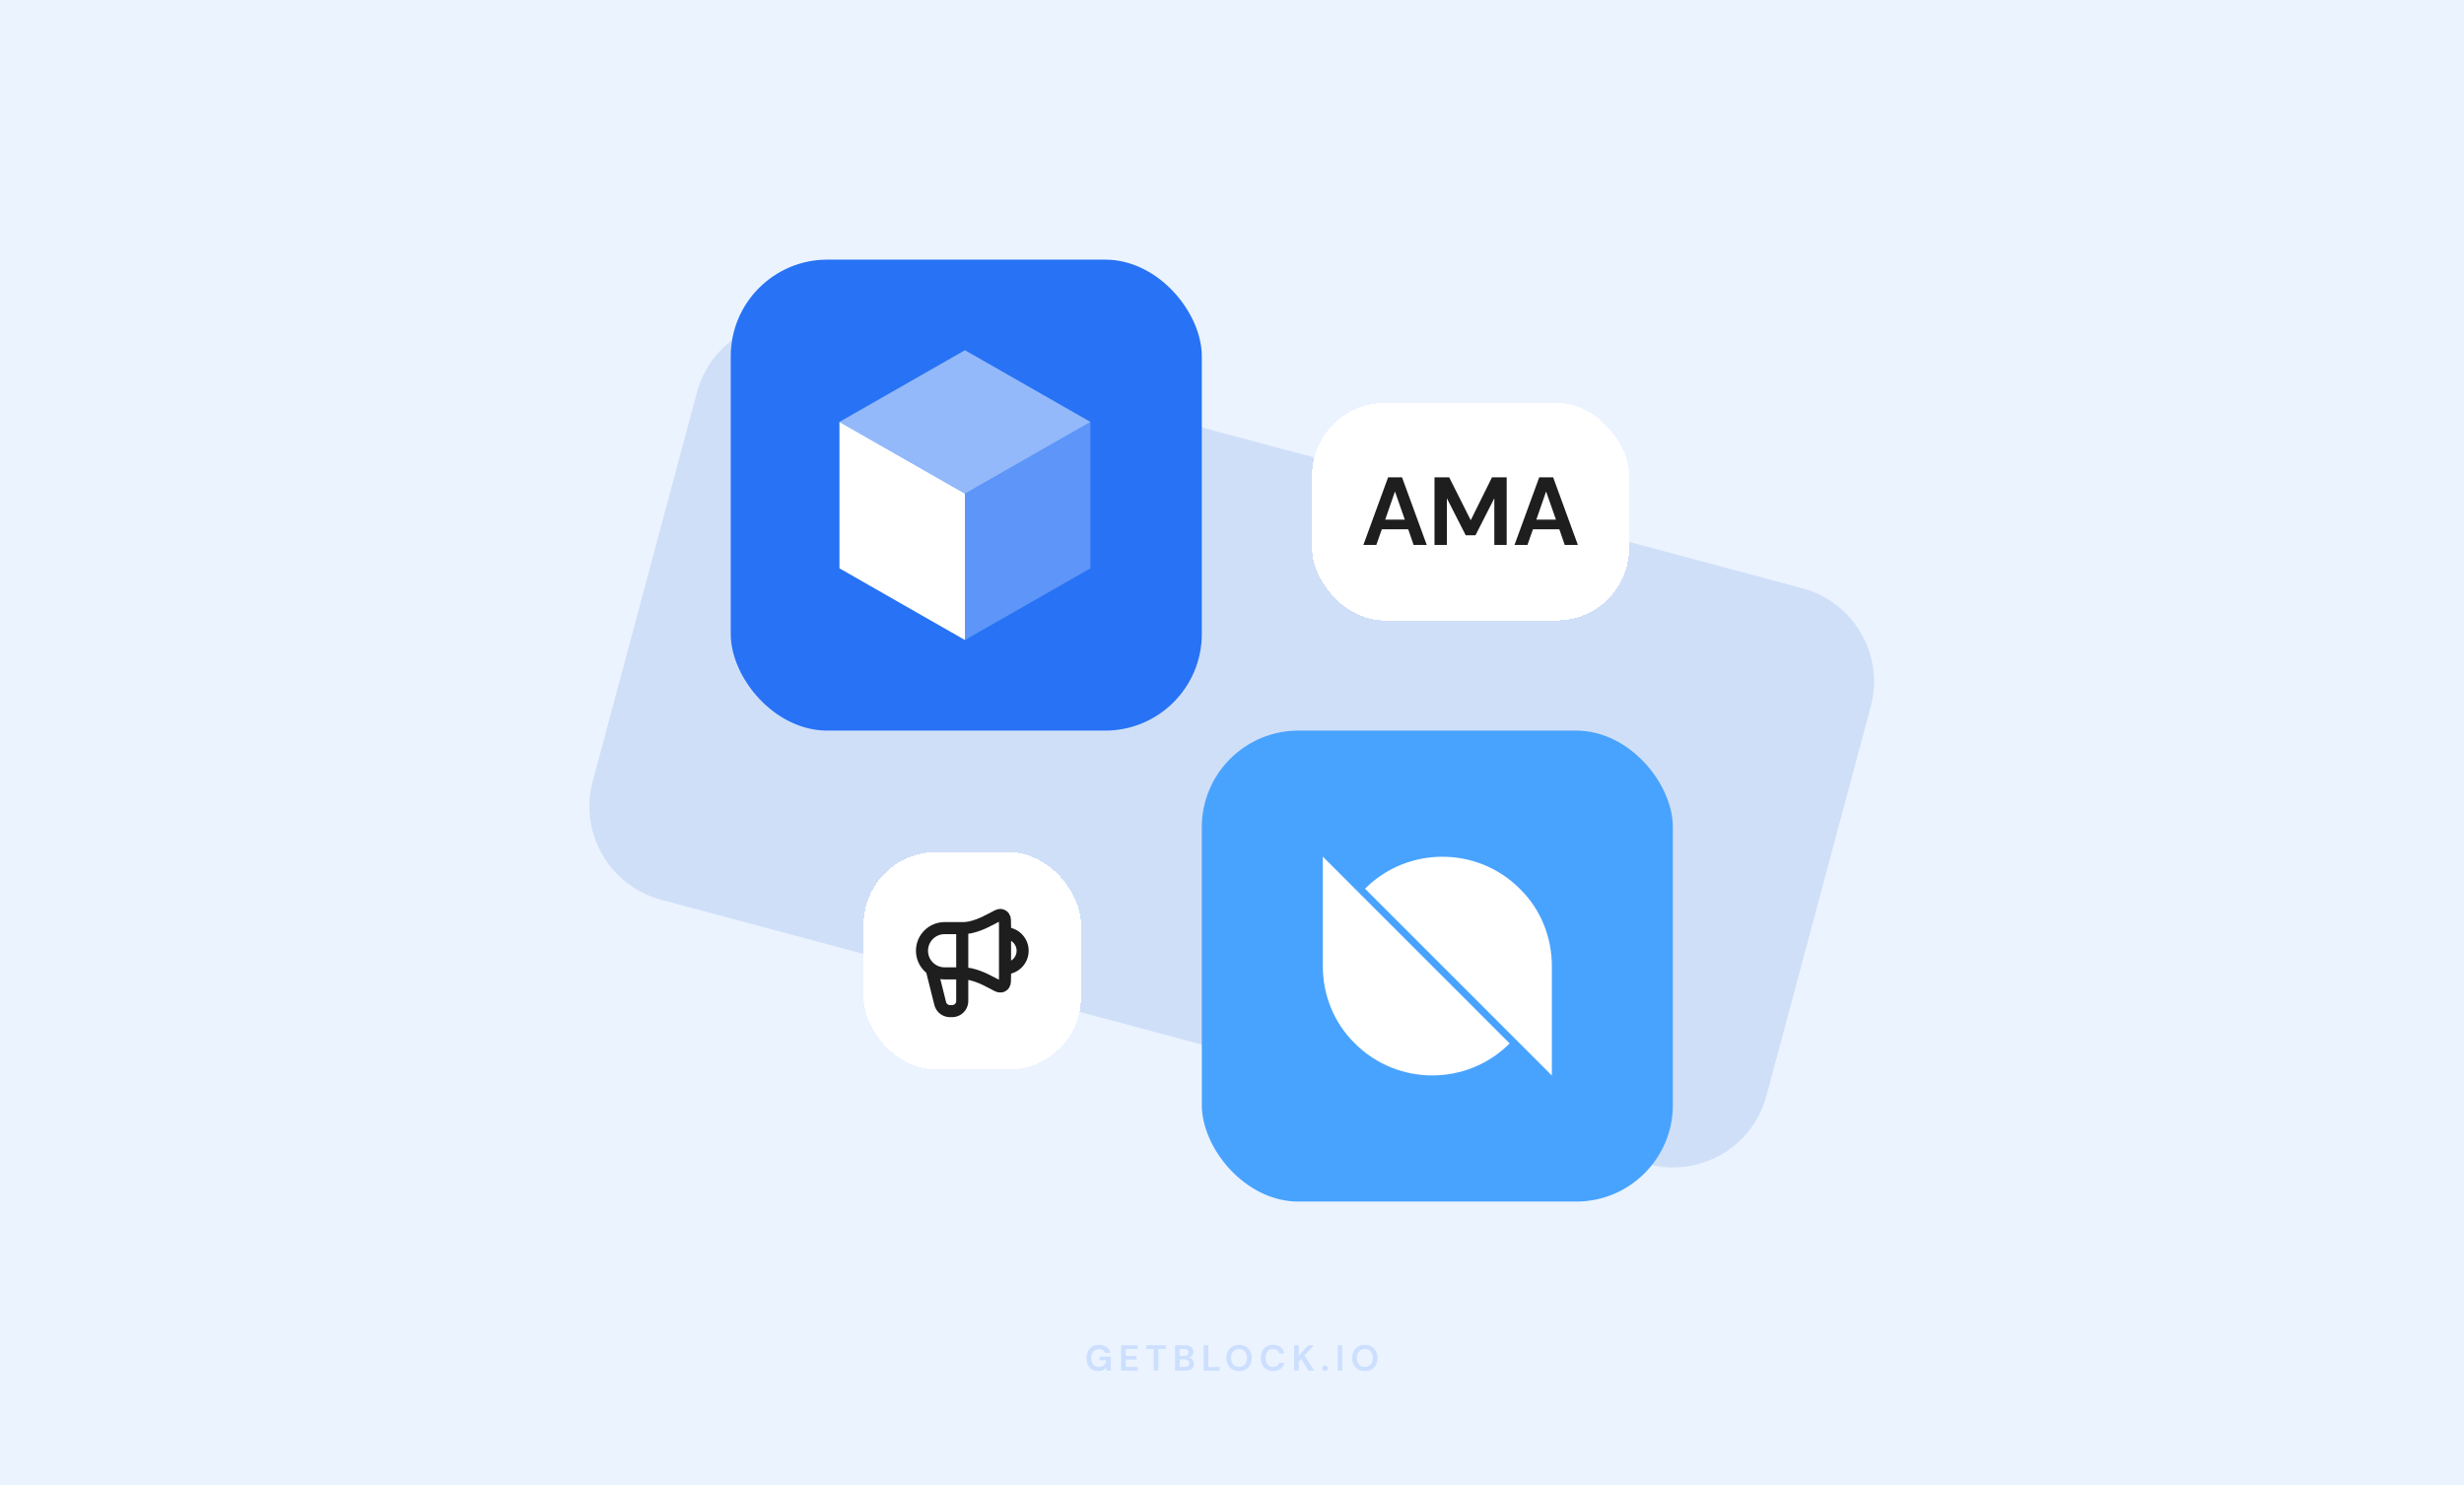 <svg width="816" height="492" viewBox="0 0 816 492" fill="none" xmlns="http://www.w3.org/2000/svg">
<rect width="816" height="492" fill="#EBF3FF"/>
<path d="M230.825 129.91C235.399 112.839 252.946 102.708 270.017 107.282L596.898 194.87C613.969 199.444 624.1 216.991 619.525 234.062L584.983 362.976C580.409 380.046 562.862 390.177 545.791 385.603L218.91 298.015C201.839 293.441 191.709 275.895 196.283 258.824L230.825 129.91Z" fill="#CFDFF8"/>
<path opacity="0.16" d="M363.747 454.144C362.955 454.144 362.263 453.964 361.671 453.604C361.079 453.244 360.619 452.744 360.291 452.104C359.963 451.456 359.799 450.704 359.799 449.848C359.799 448.984 359.967 448.224 360.303 447.568C360.647 446.904 361.131 446.388 361.755 446.02C362.387 445.644 363.135 445.456 363.999 445.456C364.983 445.456 365.799 445.692 366.447 446.164C367.095 446.636 367.515 447.288 367.707 448.12H365.991C365.863 447.728 365.631 447.424 365.295 447.208C364.959 446.984 364.527 446.872 363.999 446.872C363.159 446.872 362.511 447.14 362.055 447.676C361.599 448.204 361.371 448.932 361.371 449.86C361.371 450.788 361.595 451.508 362.043 452.02C362.499 452.524 363.115 452.776 363.891 452.776C364.651 452.776 365.223 452.572 365.607 452.164C365.999 451.748 366.235 451.204 366.315 450.532H364.191V449.38H367.863V454H366.447L366.327 452.896C366.055 453.296 365.715 453.604 365.307 453.82C364.899 454.036 364.379 454.144 363.747 454.144ZM371.277 454V445.6H376.761V446.836H372.813V449.14H376.401V450.34H372.813V452.764H376.761V454H371.277ZM382.09 454V446.836H379.642V445.6H386.086V446.836H383.626V454H382.09ZM389.144 454V445.6H392.516C393.388 445.6 394.052 445.804 394.508 446.212C394.972 446.612 395.204 447.128 395.204 447.76C395.204 448.288 395.06 448.712 394.772 449.032C394.492 449.344 394.148 449.556 393.74 449.668C394.22 449.764 394.616 450.004 394.928 450.388C395.24 450.764 395.396 451.204 395.396 451.708C395.396 452.372 395.156 452.92 394.676 453.352C394.196 453.784 393.516 454 392.636 454H389.144ZM390.68 449.128H392.288C392.72 449.128 393.052 449.028 393.284 448.828C393.516 448.628 393.632 448.344 393.632 447.976C393.632 447.624 393.516 447.348 393.284 447.148C393.06 446.94 392.72 446.836 392.264 446.836H390.68V449.128ZM390.68 452.752H392.396C392.852 452.752 393.204 452.648 393.452 452.44C393.708 452.224 393.836 451.924 393.836 451.54C393.836 451.148 393.704 450.84 393.44 450.616C393.176 450.392 392.82 450.28 392.372 450.28H390.68V452.752ZM398.634 454V445.6H400.17V452.8H403.89V454H398.634ZM410.338 454.144C409.498 454.144 408.762 453.96 408.13 453.592C407.506 453.224 407.014 452.716 406.654 452.068C406.302 451.412 406.126 450.656 406.126 449.8C406.126 448.944 406.302 448.192 406.654 447.544C407.014 446.888 407.506 446.376 408.13 446.008C408.762 445.64 409.498 445.456 410.338 445.456C411.17 445.456 411.902 445.64 412.534 446.008C413.166 446.376 413.658 446.888 414.01 447.544C414.362 448.192 414.538 448.944 414.538 449.8C414.538 450.656 414.362 451.412 414.01 452.068C413.658 452.716 413.166 453.224 412.534 453.592C411.902 453.96 411.17 454.144 410.338 454.144ZM410.338 452.764C411.138 452.764 411.774 452.5 412.246 451.972C412.726 451.444 412.966 450.72 412.966 449.8C412.966 448.88 412.726 448.156 412.246 447.628C411.774 447.1 411.138 446.836 410.338 446.836C409.538 446.836 408.898 447.1 408.418 447.628C407.938 448.156 407.698 448.88 407.698 449.8C407.698 450.72 407.938 451.444 408.418 451.972C408.898 452.5 409.538 452.764 410.338 452.764ZM421.618 454.144C420.77 454.144 420.042 453.964 419.434 453.604C418.826 453.236 418.358 452.728 418.03 452.08C417.702 451.424 417.538 450.668 417.538 449.812C417.538 448.956 417.702 448.2 418.03 447.544C418.358 446.888 418.826 446.376 419.434 446.008C420.042 445.64 420.77 445.456 421.618 445.456C422.626 445.456 423.45 445.708 424.09 446.212C424.738 446.708 425.142 447.408 425.302 448.312H423.61C423.506 447.856 423.282 447.5 422.938 447.244C422.602 446.98 422.154 446.848 421.594 446.848C420.818 446.848 420.21 447.112 419.77 447.64C419.33 448.168 419.11 448.892 419.11 449.812C419.11 450.732 419.33 451.456 419.77 451.984C420.21 452.504 420.818 452.764 421.594 452.764C422.154 452.764 422.602 452.644 422.938 452.404C423.282 452.156 423.506 451.816 423.61 451.384H425.302C425.142 452.248 424.738 452.924 424.09 453.412C423.45 453.9 422.626 454.144 421.618 454.144ZM428.582 454V445.6H430.118V448.996L433.226 445.6H435.122L432.026 448.936L435.206 454H433.322L430.922 450.112L430.118 450.988V454H428.582ZM438.802 454.084C438.522 454.084 438.29 453.996 438.106 453.82C437.93 453.644 437.842 453.432 437.842 453.184C437.842 452.928 437.93 452.712 438.106 452.536C438.29 452.36 438.522 452.272 438.802 452.272C439.082 452.272 439.31 452.36 439.486 452.536C439.67 452.712 439.762 452.928 439.762 453.184C439.762 453.432 439.67 453.644 439.486 453.82C439.31 453.996 439.082 454.084 438.802 454.084ZM442.98 454V445.6H444.516V454H442.98ZM452 454.144C451.16 454.144 450.424 453.96 449.792 453.592C449.168 453.224 448.676 452.716 448.316 452.068C447.964 451.412 447.788 450.656 447.788 449.8C447.788 448.944 447.964 448.192 448.316 447.544C448.676 446.888 449.168 446.376 449.792 446.008C450.424 445.64 451.16 445.456 452 445.456C452.832 445.456 453.564 445.64 454.196 446.008C454.828 446.376 455.32 446.888 455.672 447.544C456.024 448.192 456.2 448.944 456.2 449.8C456.2 450.656 456.024 451.412 455.672 452.068C455.32 452.716 454.828 453.224 454.196 453.592C453.564 453.96 452.832 454.144 452 454.144ZM452 452.764C452.8 452.764 453.436 452.5 453.908 451.972C454.388 451.444 454.628 450.72 454.628 449.8C454.628 448.88 454.388 448.156 453.908 447.628C453.436 447.1 452.8 446.836 452 446.836C451.2 446.836 450.56 447.1 450.08 447.628C449.6 448.156 449.36 448.88 449.36 449.8C449.36 450.72 449.6 451.444 450.08 451.972C450.56 452.5 451.2 452.764 452 452.764Z" fill="#2772F5"/>
<rect x="242" y="86" width="156" height="156" rx="32" fill="#2772F5"/>
<path d="M319.561 163.506V212L278 188.248V139.755L319.561 163.506Z" fill="white"/>
<path opacity="0.25" d="M319.562 163.506L361.122 139.755V188.248L319.562 212V163.506Z" fill="white"/>
<path opacity="0.5" d="M319.561 116L361.121 139.752L319.561 163.504L278 139.752L319.561 116Z" fill="white"/>
<g filter="url(#filter0_d_307_29)">
<rect x="286" y="282.254" width="72" height="72" rx="24" fill="white" shape-rendering="crispEdges"/>
<path d="M308.666 321.587L311.291 332.085C311.365 332.38 311.401 332.528 311.445 332.657C311.872 333.916 313.006 334.801 314.331 334.91C314.466 334.921 314.618 334.921 314.923 334.921C315.304 334.921 315.494 334.921 315.655 334.905C317.241 334.751 318.497 333.496 318.651 331.909C318.666 331.749 318.666 331.558 318.666 331.177V307.421M332.833 320.754C336.055 320.754 338.666 318.142 338.666 314.921C338.666 311.699 336.055 309.087 332.833 309.087M319.083 307.421H312.833C308.691 307.421 305.333 310.779 305.333 314.921C305.333 319.063 308.691 322.421 312.833 322.421H319.083C322.027 322.421 325.628 323.999 328.407 325.513C330.028 326.397 330.838 326.839 331.369 326.774C331.861 326.714 332.233 326.493 332.522 326.089C332.833 325.654 332.833 324.784 332.833 323.044V306.798C332.833 305.057 332.833 304.187 332.522 303.752C332.233 303.349 331.861 303.128 331.369 303.068C330.838 303.003 330.028 303.444 328.407 304.328C325.628 305.843 322.027 307.421 319.083 307.421Z" stroke="#1E1E1F" stroke-width="4" stroke-linecap="round" stroke-linejoin="round"/>
</g>
<g filter="url(#filter1_d_307_29)">
<rect x="434.512" y="133.504" width="105" height="72" rx="24" fill="white" shape-rendering="crispEdges"/>
<path d="M451.505 180.504L459.697 158.104H464.305L472.497 180.504H468.145L466.353 175.32H457.617L455.793 180.504H451.505ZM458.737 172.12H465.233L461.969 162.808L458.737 172.12ZM475.063 180.504V158.104H479.927L487.063 172.312L494.103 158.104H498.967V180.504H494.871V165.048L488.631 177.304H485.399L479.159 165.048V180.504H475.063ZM501.553 180.504L509.745 158.104H514.353L522.545 180.504H518.193L516.401 175.32H507.665L505.841 180.504H501.553ZM508.785 172.12H515.281L512.017 162.808L508.785 172.12Z" fill="#1E1E1F"/>
</g>
<rect x="398" y="242" width="156" height="156" rx="32" fill="#48A3FF"/>
<path d="M503.299 345.625L513.927 356.254V320C513.927 310.682 510.433 301.363 503.299 294.375C489.176 280.251 466.171 280.251 452.048 294.375L503.299 345.625Z" fill="white"/>
<path d="M448.7 294.375L438.071 283.746V320C438.071 329.318 441.566 338.637 448.7 345.625C462.823 359.749 485.828 359.749 499.951 345.625L448.7 294.375Z" fill="white"/>
<defs>
<filter id="filter0_d_307_29" x="278" y="274.254" width="88" height="88" filterUnits="userSpaceOnUse" color-interpolation-filters="sRGB">
<feFlood flood-opacity="0" result="BackgroundImageFix"/>
<feColorMatrix in="SourceAlpha" type="matrix" values="0 0 0 0 0 0 0 0 0 0 0 0 0 0 0 0 0 0 127 0" result="hardAlpha"/>
<feOffset/>
<feGaussianBlur stdDeviation="4"/>
<feComposite in2="hardAlpha" operator="out"/>
<feColorMatrix type="matrix" values="0 0 0 0 0.024 0 0 0 0 0.067 0 0 0 0 0.161 0 0 0 0.06 0"/>
<feBlend mode="normal" in2="BackgroundImageFix" result="effect1_dropShadow_307_29"/>
<feBlend mode="normal" in="SourceGraphic" in2="effect1_dropShadow_307_29" result="shape"/>
</filter>
<filter id="filter1_d_307_29" x="426.512" y="125.504" width="121" height="88" filterUnits="userSpaceOnUse" color-interpolation-filters="sRGB">
<feFlood flood-opacity="0" result="BackgroundImageFix"/>
<feColorMatrix in="SourceAlpha" type="matrix" values="0 0 0 0 0 0 0 0 0 0 0 0 0 0 0 0 0 0 127 0" result="hardAlpha"/>
<feOffset/>
<feGaussianBlur stdDeviation="4"/>
<feComposite in2="hardAlpha" operator="out"/>
<feColorMatrix type="matrix" values="0 0 0 0 0.024 0 0 0 0 0.067 0 0 0 0 0.161 0 0 0 0.06 0"/>
<feBlend mode="normal" in2="BackgroundImageFix" result="effect1_dropShadow_307_29"/>
<feBlend mode="normal" in="SourceGraphic" in2="effect1_dropShadow_307_29" result="shape"/>
</filter>
</defs>
</svg>
